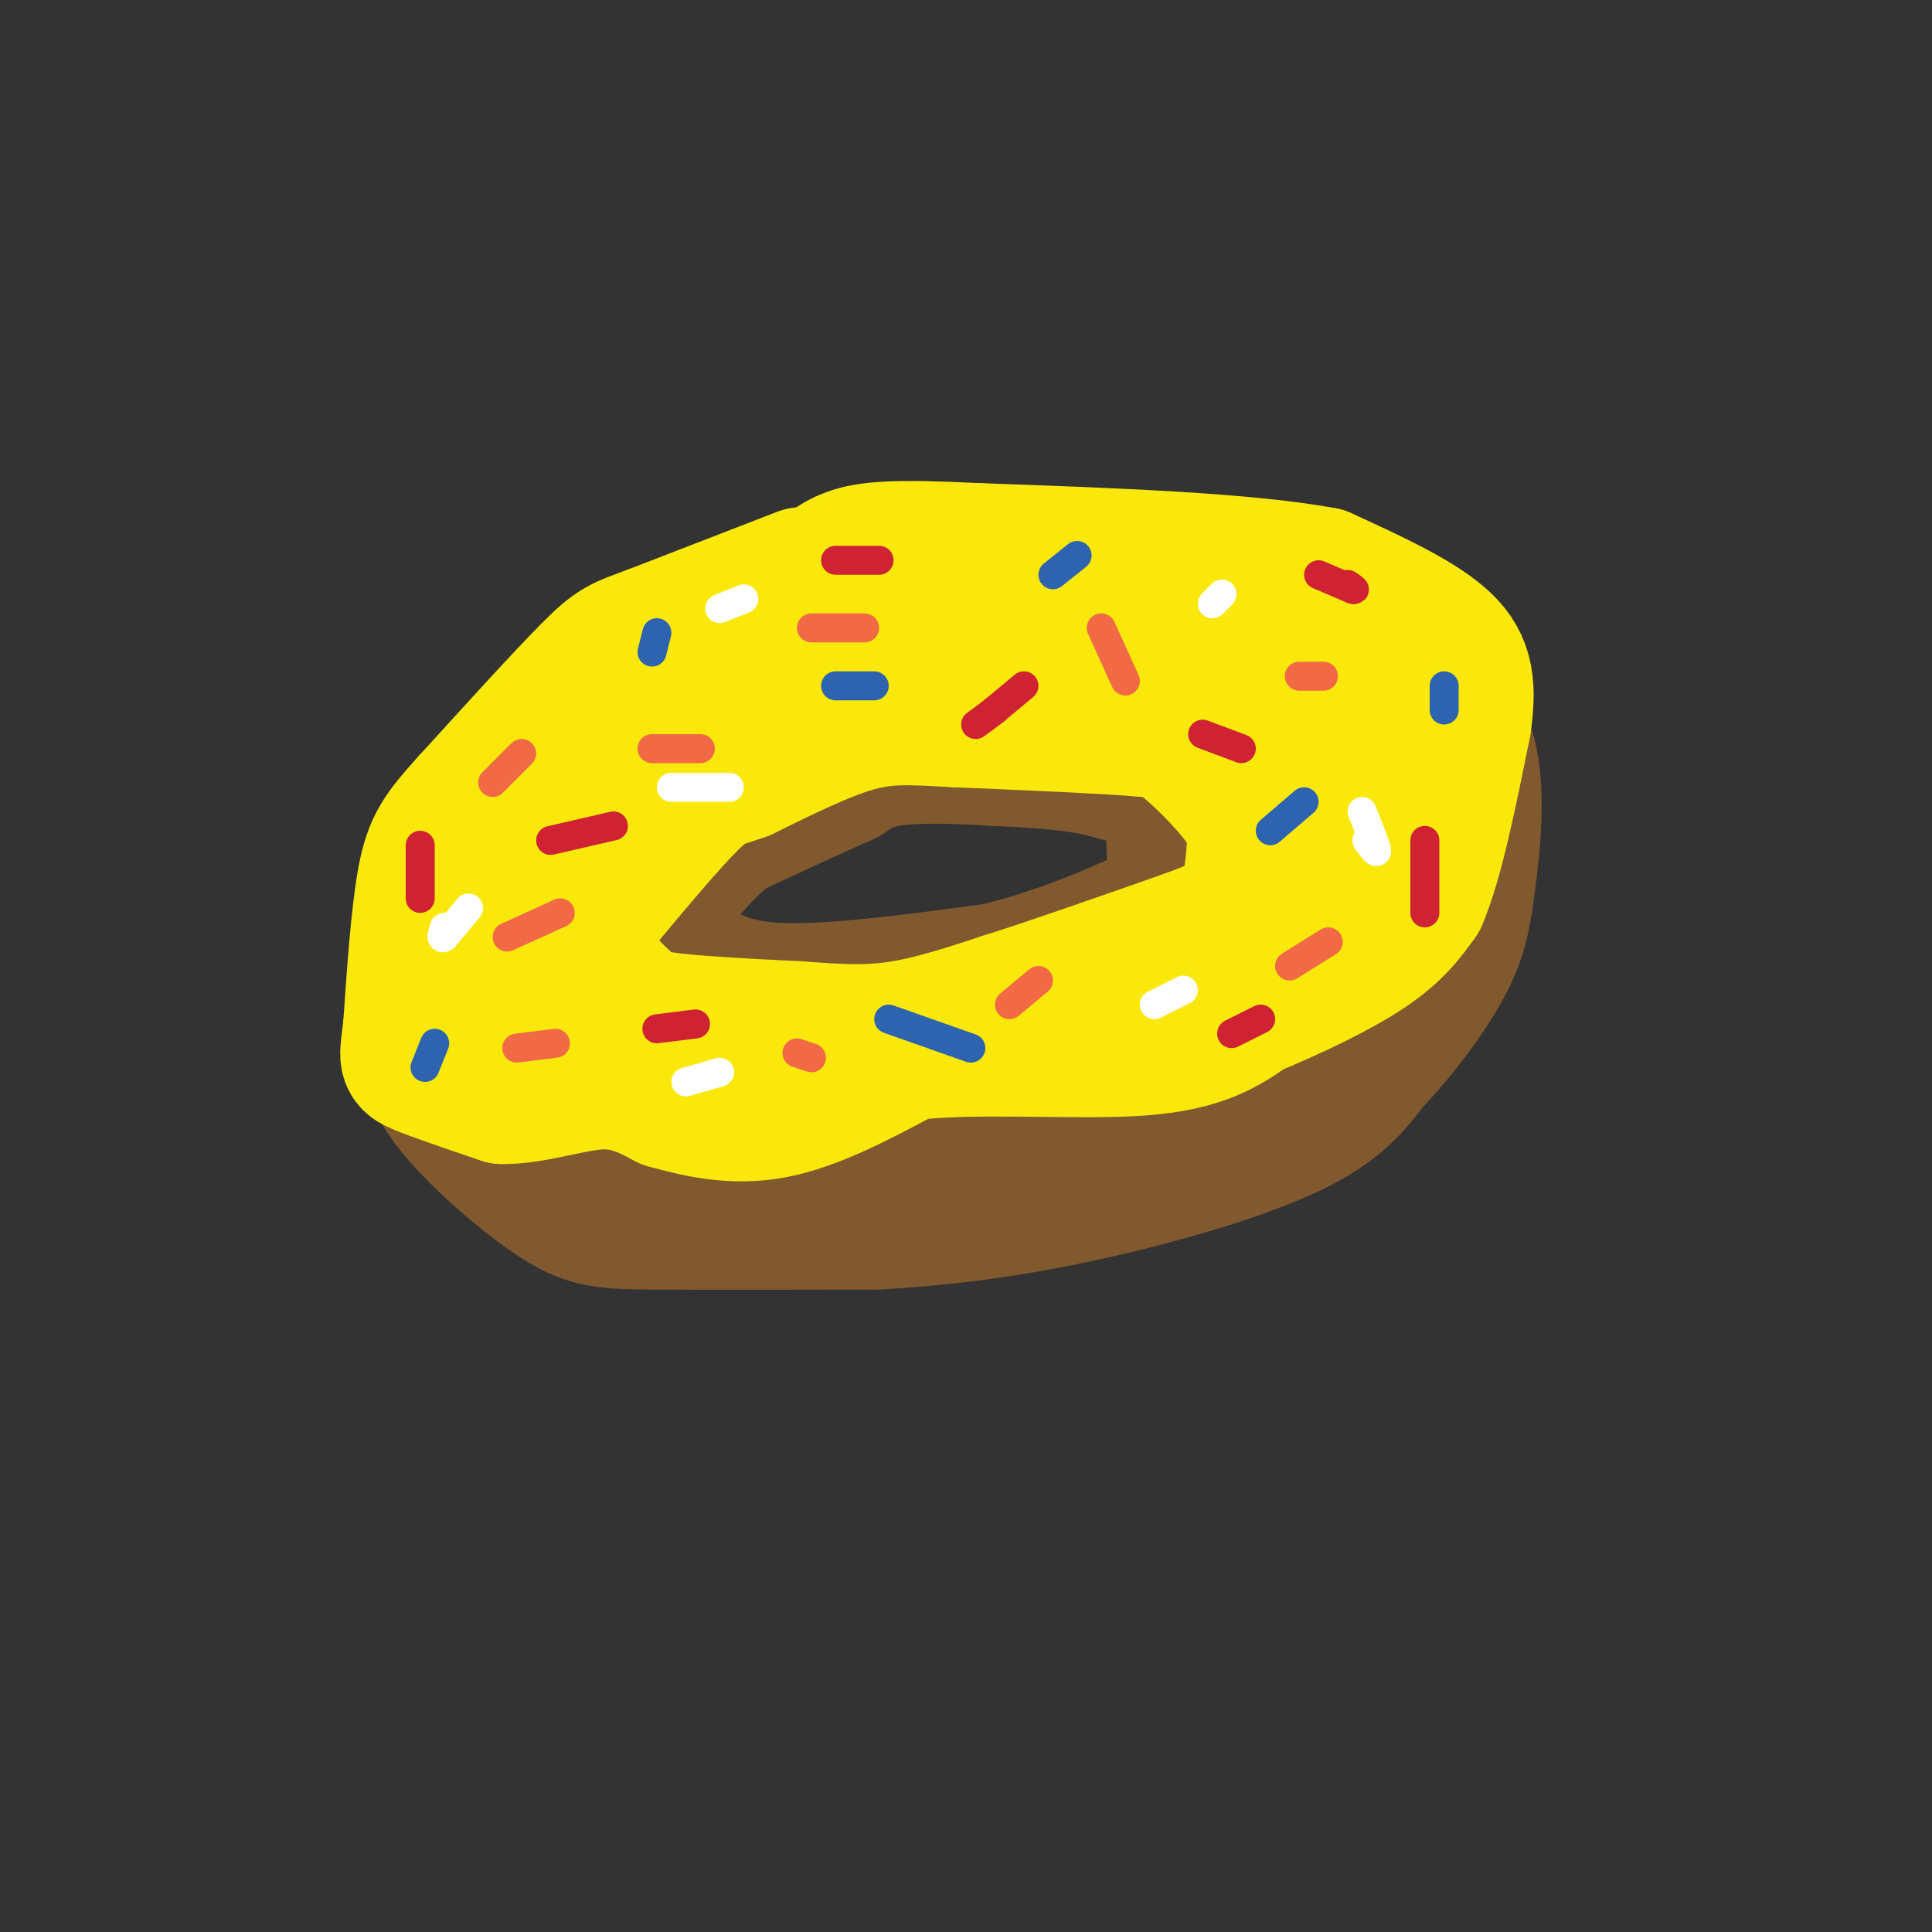 <svg viewBox='0 0 400 400' version='1.1' xmlns='http://www.w3.org/2000/svg' xmlns:xlink='http://www.w3.org/1999/xlink'><rect x="0" y="0" width="400" height="400" fill="#333333" stroke="none"/><g fill='none' stroke='#81592f' stroke-width='28' stroke-linecap='round' stroke-linejoin='round'><path d='M209,152c-8.417,-1.167 -16.833,-2.333 -27,0c-10.167,2.333 -22.083,8.167 -34,14'/><path d='M148,166c-8.836,4.494 -13.925,8.730 -17,12c-3.075,3.270 -4.136,5.573 -4,8c0.136,2.427 1.467,4.979 4,7c2.533,2.021 6.266,3.510 10,5'/><path d='M141,198c3.733,2.511 8.067,6.289 19,7c10.933,0.711 28.467,-1.644 46,-4'/><path d='M206,201c14.845,-3.464 28.958,-10.125 35,-13c6.042,-2.875 4.012,-1.964 3,-5c-1.012,-3.036 -1.006,-10.018 -1,-17'/><path d='M243,166c-2.867,-5.889 -9.533,-12.111 -16,-15c-6.467,-2.889 -12.733,-2.444 -19,-2'/><path d='M208,149c-3.500,-0.333 -2.750,-0.167 -2,0'/><path d='M197,124c-11.250,-0.667 -22.500,-1.333 -34,2c-11.500,3.333 -23.250,10.667 -35,18'/><path d='M128,144c-12.464,8.000 -26.125,19.000 -33,28c-6.875,9.000 -6.964,16.000 -7,23c-0.036,7.000 -0.018,14.000 0,21'/><path d='M88,216c0.775,5.906 2.713,10.171 8,16c5.287,5.829 13.923,13.223 20,17c6.077,3.777 9.593,3.936 20,4c10.407,0.064 27.703,0.032 45,0'/><path d='M181,253c14.619,-0.750 28.667,-2.625 44,-6c15.333,-3.375 31.952,-8.250 42,-13c10.048,-4.750 13.524,-9.375 17,-14'/><path d='M284,220c5.766,-5.962 11.679,-13.866 15,-20c3.321,-6.134 4.048,-10.498 5,-18c0.952,-7.502 2.129,-18.144 0,-26c-2.129,-7.856 -7.565,-12.928 -13,-18'/><path d='M291,138c-4.774,-5.214 -10.208,-9.250 -16,-13c-5.792,-3.750 -11.940,-7.214 -24,-8c-12.060,-0.786 -30.030,1.107 -48,3'/><path d='M203,120c-15.244,1.667 -29.356,4.333 -40,9c-10.644,4.667 -17.822,11.333 -25,18'/><path d='M138,147c-9.655,7.690 -21.292,17.917 -27,25c-5.708,7.083 -5.488,11.024 -5,18c0.488,6.976 1.244,16.988 2,27'/><path d='M108,217c1.244,7.230 3.354,11.804 8,15c4.646,3.196 11.828,5.014 25,6c13.172,0.986 32.335,1.139 45,0c12.665,-1.139 18.833,-3.569 25,-6'/><path d='M211,232c15.893,-4.726 43.125,-13.542 56,-19c12.875,-5.458 11.393,-7.560 12,-11c0.607,-3.440 3.304,-8.220 6,-13'/><path d='M285,189c1.703,-5.041 2.962,-11.145 1,-20c-1.962,-8.855 -7.144,-20.461 -11,-28c-3.856,-7.539 -6.388,-11.011 -10,-13c-3.612,-1.989 -8.306,-2.494 -13,-3'/><path d='M252,125c-15.667,2.833 -48.333,11.417 -81,20'/><path d='M171,145c-1.202,2.976 36.292,0.417 52,0c15.708,-0.417 9.631,1.310 11,6c1.369,4.690 10.185,12.345 19,20'/><path d='M253,171c3.440,7.607 2.542,16.625 3,21c0.458,4.375 2.274,4.107 -4,8c-6.274,3.893 -20.637,11.946 -35,20'/><path d='M217,220c-10.071,4.393 -17.750,5.375 -29,6c-11.250,0.625 -26.071,0.893 -36,0c-9.929,-0.893 -14.964,-2.946 -20,-5'/><path d='M132,221c-8.489,-4.156 -19.711,-12.044 -13,-13c6.711,-0.956 31.356,5.022 56,11'/><path d='M175,219c16.162,1.869 28.568,1.042 38,0c9.432,-1.042 15.889,-2.300 28,-14c12.111,-11.700 29.876,-33.842 37,-44c7.124,-10.158 3.607,-8.331 0,-10c-3.607,-1.669 -7.303,-6.835 -11,-12'/><path d='M267,139c-6.317,-2.494 -16.611,-2.730 -21,-2c-4.389,0.730 -2.874,2.427 -1,3c1.874,0.573 4.107,0.021 7,2c2.893,1.979 6.447,6.490 10,11'/><path d='M262,153c2.683,3.635 4.389,7.222 5,9c0.611,1.778 0.126,1.748 -2,3c-2.126,1.252 -5.893,3.786 -9,4c-3.107,0.214 -5.553,-1.893 -8,-4'/><path d='M248,165c-4.833,-1.667 -12.917,-3.833 -21,-6'/><path d='M227,159c-7.000,-1.333 -14.000,-1.667 -21,-2'/><path d='M206,157c-7.489,-0.489 -15.711,-0.711 -21,0c-5.289,0.711 -7.644,2.356 -10,4'/><path d='M175,161c-5.667,2.500 -14.833,6.750 -24,11'/><path d='M151,172c-7.667,6.167 -14.833,16.083 -22,26'/><path d='M129,198c-3.833,4.833 -2.417,3.917 -1,3'/></g>
<g fill='none' stroke='#fae80b' stroke-width='28' stroke-linecap='round' stroke-linejoin='round'><path d='M166,119c0.000,0.000 -31.000,12.000 -31,12'/><path d='M135,131c-6.600,2.444 -7.600,2.556 -13,8c-5.400,5.444 -15.200,16.222 -25,27'/><path d='M97,166c-5.756,6.378 -7.644,8.822 -9,16c-1.356,7.178 -2.178,19.089 -3,31'/><path d='M85,213c-0.778,6.333 -1.222,6.667 2,8c3.222,1.333 10.111,3.667 17,6'/><path d='M104,227c6.467,0.089 14.133,-2.689 20,-3c5.867,-0.311 9.933,1.844 14,4'/><path d='M138,228c5.822,1.600 13.378,3.600 22,2c8.622,-1.600 18.311,-6.800 28,-12'/><path d='M188,218c14.000,-1.733 35.000,-0.067 48,-1c13.000,-0.933 18.000,-4.467 23,-8'/><path d='M259,209c8.422,-3.422 17.978,-7.978 24,-12c6.022,-4.022 8.511,-7.511 11,-11'/><path d='M294,186c3.333,-7.833 6.167,-21.917 9,-36'/><path d='M303,150c1.356,-9.022 0.244,-13.578 -5,-18c-5.244,-4.422 -14.622,-8.711 -24,-13'/><path d='M274,119c-16.000,-3.000 -44.000,-4.000 -72,-5'/><path d='M202,114c-16.622,-0.822 -22.178,-0.378 -26,1c-3.822,1.378 -5.911,3.689 -8,6'/><path d='M168,121c-2.833,2.500 -5.917,5.750 -9,9'/><path d='M166,149c-2.000,-1.250 -4.000,-2.500 -9,0c-5.000,2.500 -13.000,8.750 -21,15'/><path d='M136,164c-6.405,6.833 -11.917,16.417 -14,23c-2.083,6.583 -0.738,10.167 1,13c1.738,2.833 3.869,4.917 6,7'/><path d='M129,207c1.467,1.889 2.133,3.111 8,4c5.867,0.889 16.933,1.444 28,2'/><path d='M165,213c8.044,0.578 14.156,1.022 21,0c6.844,-1.022 14.422,-3.511 22,-6'/><path d='M208,207c10.000,-3.167 24.000,-8.083 38,-13'/><path d='M246,194c8.489,-3.133 10.711,-4.467 12,-8c1.289,-3.533 1.644,-9.267 2,-15'/><path d='M260,171c-2.933,-6.244 -11.267,-14.356 -16,-18c-4.733,-3.644 -5.867,-2.822 -7,-2'/><path d='M237,151c-7.667,-0.667 -23.333,-1.333 -39,-2'/><path d='M198,149c-9.711,-0.533 -14.489,-0.867 -21,1c-6.511,1.867 -14.756,5.933 -23,10'/><path d='M154,160c-5.133,1.867 -6.467,1.533 -11,6c-4.533,4.467 -12.267,13.733 -20,23'/><path d='M123,189c-2.881,4.536 -0.083,4.375 -2,3c-1.917,-1.375 -8.548,-3.964 -12,-2c-3.452,1.964 -3.726,8.482 -4,15'/><path d='M105,205c-0.369,3.762 0.708,5.667 0,3c-0.708,-2.667 -3.202,-9.905 1,-18c4.202,-8.095 15.101,-17.048 26,-26'/><path d='M132,164c8.711,-9.467 17.489,-20.133 29,-25c11.511,-4.867 25.756,-3.933 40,-3'/><path d='M201,136c19.556,0.378 48.444,2.822 63,5c14.556,2.178 14.778,4.089 15,6'/><path d='M279,147c3.178,6.756 3.622,20.644 3,27c-0.622,6.356 -2.311,5.178 -4,4'/><path d='M278,178c-1.600,-3.956 -3.600,-15.844 -6,-22c-2.400,-6.156 -5.200,-6.578 -8,-7'/></g>
<g fill='none' stroke='#f26946' stroke-width='6' stroke-linecap='round' stroke-linejoin='round'><path d='M102,162c0.000,0.000 6.000,-6.000 6,-6'/><path d='M135,155c0.000,0.000 10.000,0.000 10,0'/><path d='M168,130c0.000,0.000 11.000,0.000 11,0'/><path d='M228,130c0.000,0.000 5.000,11.000 5,11'/><path d='M269,140c0.000,0.000 5.000,0.000 5,0'/><path d='M275,195c0.000,0.000 -8.000,5.000 -8,5'/><path d='M215,203c0.000,0.000 -6.000,5.000 -6,5'/><path d='M168,219c0.000,0.000 -3.000,-1.000 -3,-1'/><path d='M107,217c0.000,0.000 8.000,-1.000 8,-1'/><path d='M105,194c0.000,0.000 11.000,-5.000 11,-5'/></g>
<g fill='none' stroke='#ffffff' stroke-width='6' stroke-linecap='round' stroke-linejoin='round'><path d='M97,188c0.000,0.000 -5.000,6.000 -5,6'/><path d='M92,194c-0.833,0.667 -0.417,-0.667 0,-2'/><path d='M139,163c0.000,0.000 12.000,0.000 12,0'/><path d='M154,124c0.000,0.000 -5.000,2.000 -5,2'/><path d='M251,125c0.000,0.000 2.000,-2.000 2,-2'/><path d='M282,168c1.417,3.500 2.833,7.000 3,8c0.167,1.000 -0.917,-0.500 -2,-2'/><path d='M245,205c0.000,0.000 -6.000,3.000 -6,3'/><path d='M149,222c0.000,0.000 -7.000,2.000 -7,2'/></g>
<g fill='none' stroke='#2d63af' stroke-width='6' stroke-linecap='round' stroke-linejoin='round'><path d='M88,221c0.000,0.000 2.000,-5.000 2,-5'/><path d='M184,211c0.000,0.000 17.000,6.000 17,6'/><path d='M270,166c0.000,0.000 -7.000,6.000 -7,6'/><path d='M223,115c0.000,0.000 -5.000,4.000 -5,4'/><path d='M173,142c0.000,0.000 8.000,0.000 8,0'/><path d='M136,131c0.000,0.000 -1.000,4.000 -1,4'/><path d='M299,142c0.000,0.000 0.000,5.000 0,5'/></g>
<g fill='none' stroke='#cf2233' stroke-width='6' stroke-linecap='round' stroke-linejoin='round'><path d='M212,142c0.000,0.000 -6.000,5.000 -6,5'/><path d='M206,147c-1.667,1.333 -2.833,2.167 -4,3'/><path d='M182,116c0.000,0.000 -9.000,0.000 -9,0'/><path d='M249,152c0.000,0.000 8.000,3.000 8,3'/><path d='M261,211c0.000,0.000 -6.000,3.000 -6,3'/><path d='M295,174c0.000,0.000 0.000,15.000 0,15'/><path d='M144,212c0.000,0.000 -8.000,1.000 -8,1'/><path d='M127,171c0.000,0.000 -13.000,3.000 -13,3'/><path d='M273,119c0.000,0.000 7.000,3.000 7,3'/><path d='M280,122c1.000,0.333 0.000,-0.333 -1,-1'/><path d='M87,175c0.000,0.000 0.000,11.000 0,11'/></g>
</svg>